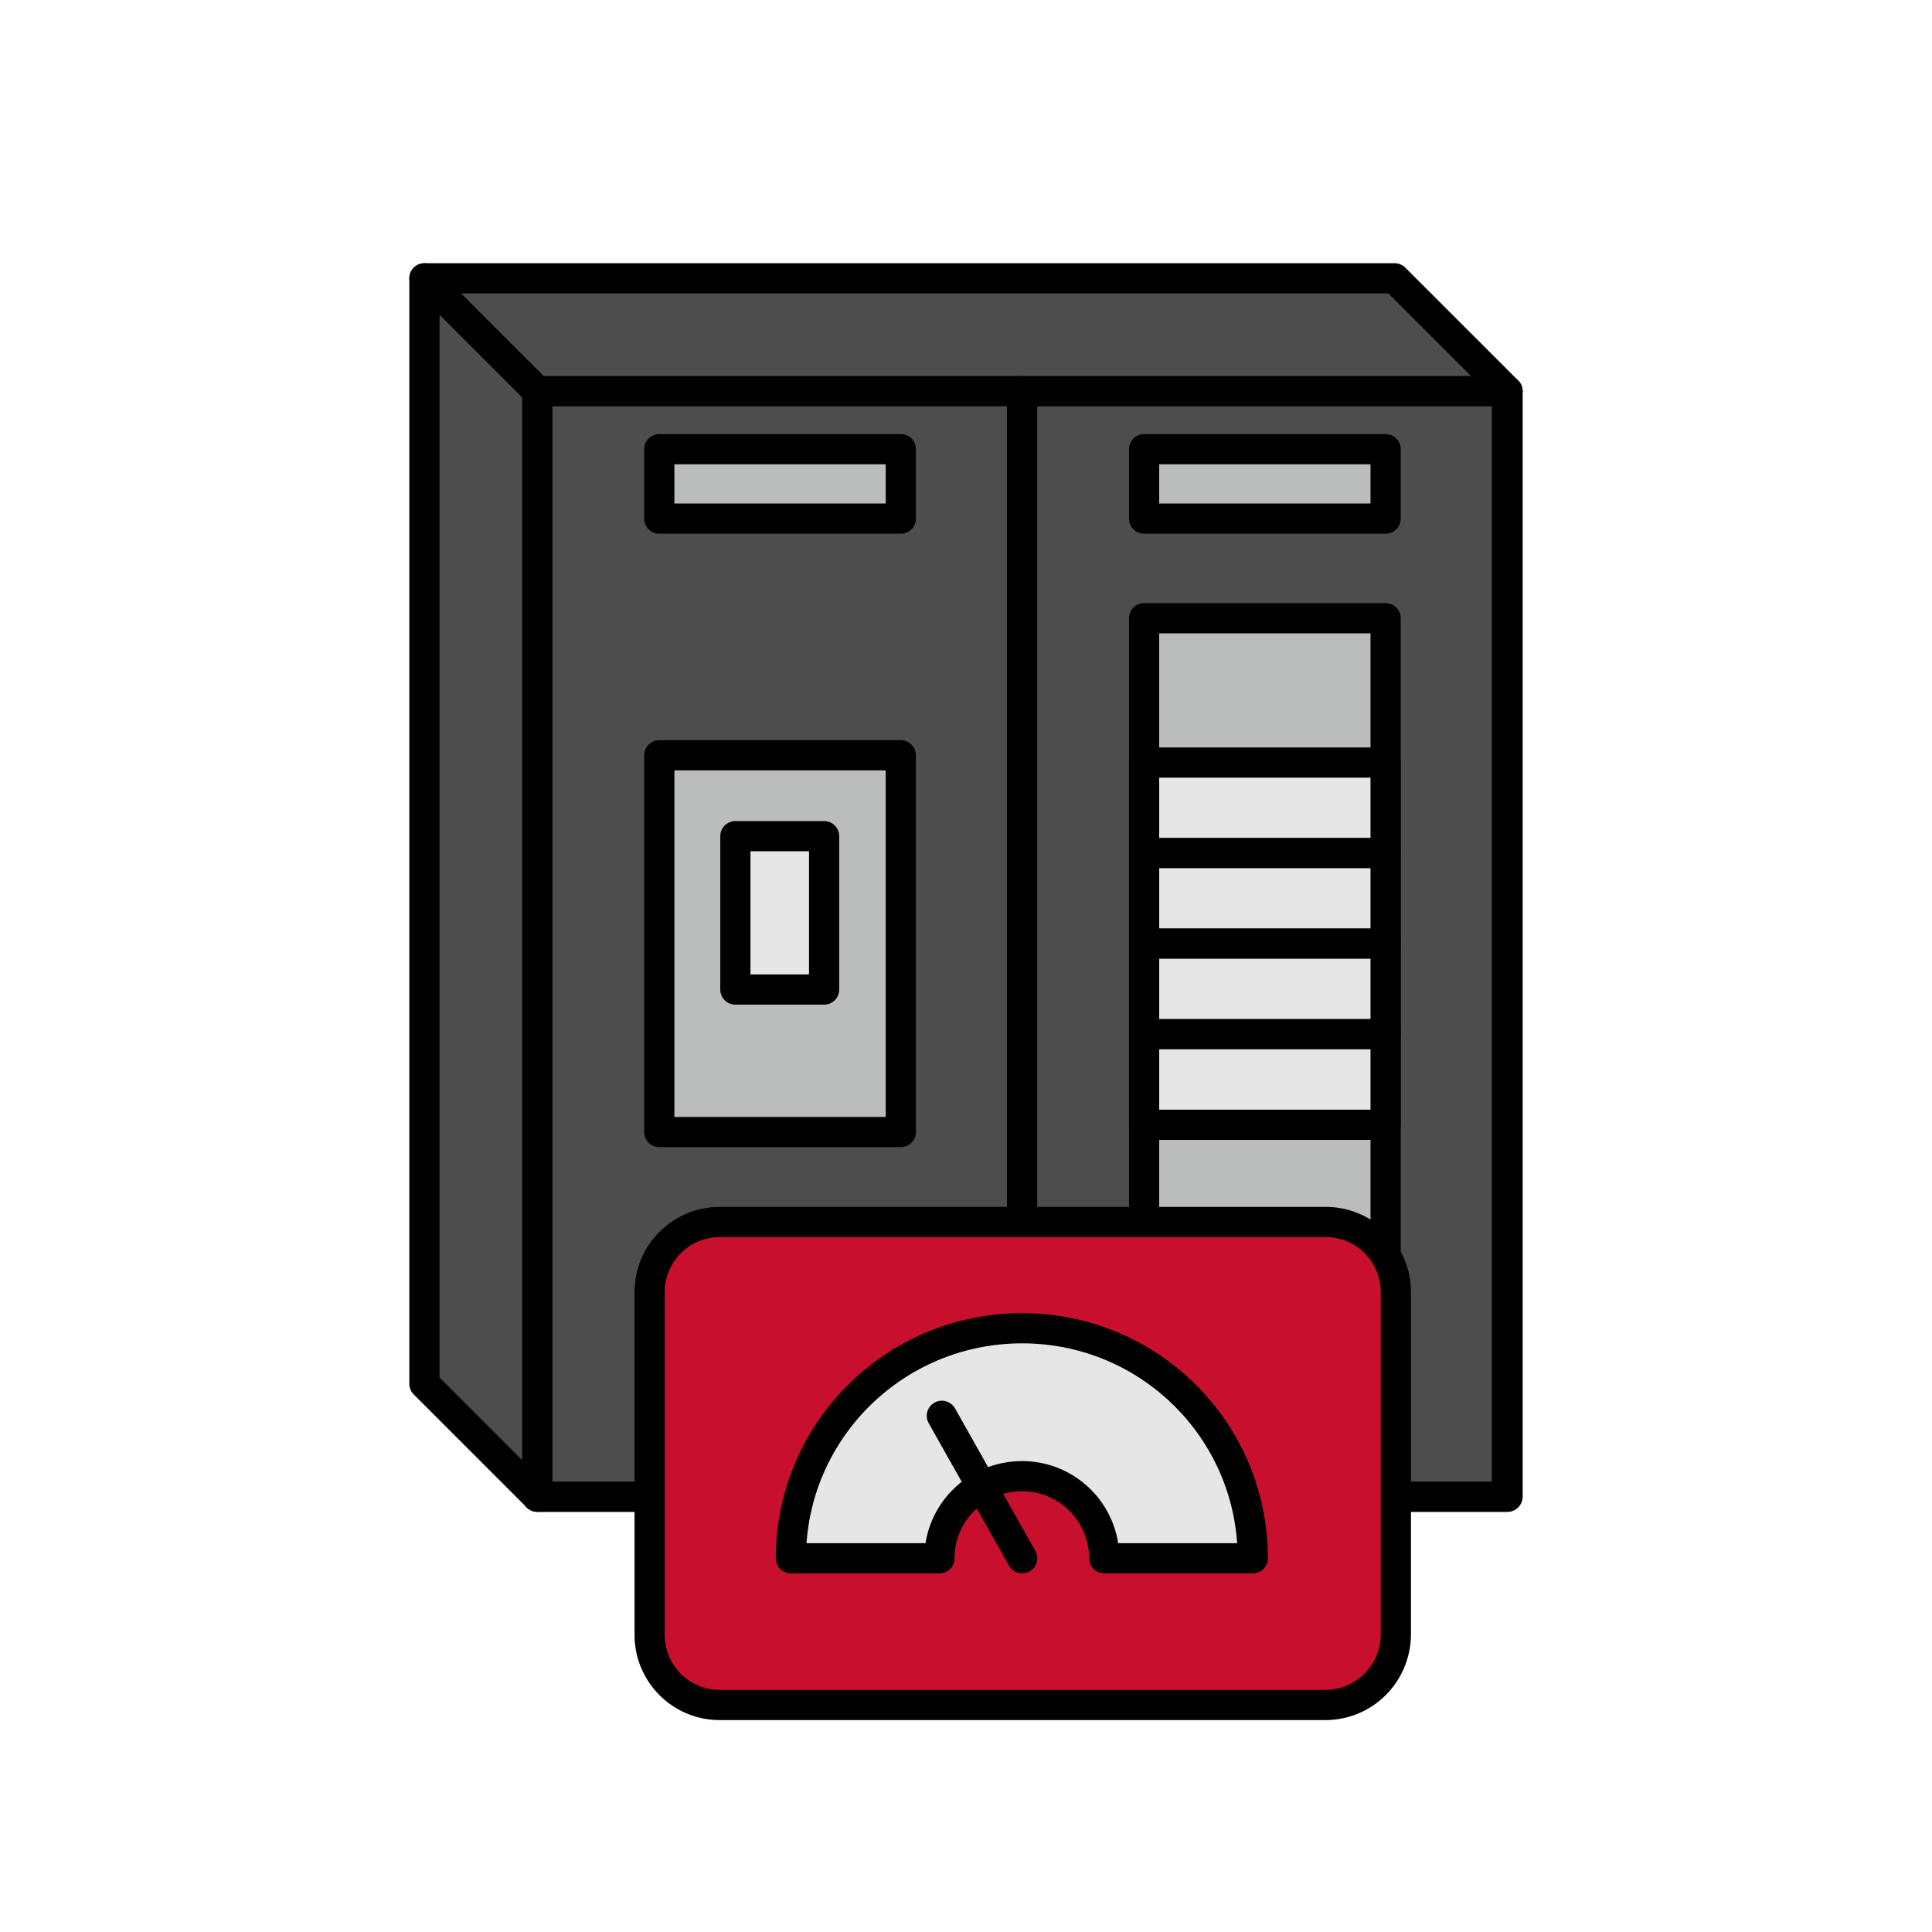 <?xml version="1.0" encoding="utf-8"?>
<!-- Generator: Adobe Adobe Illustrator 29.2.0, SVG Export Plug-In . SVG Version: 6.00 Build 0)  -->
<svg version="1.1" id="Design" xmlns="http://www.w3.org/2000/svg" xmlns:xlink="http://www.w3.org/1999/xlink" x="0px" y="0px"
	 width="32px" height="32px" viewBox="0 0 32 32" style="enable-background:new 0 0 32 32;" xml:space="preserve">
<style type="text/css">
	.st0{fill:#BBBCBC;stroke:#000000;stroke-width:0.5;stroke-linecap:round;stroke-linejoin:round;stroke-miterlimit:10;}
	.st1{fill:#E6E6E6;stroke:#000000;stroke-width:0.5;stroke-linecap:round;stroke-linejoin:round;stroke-miterlimit:10;}
	.st2{fill:none;stroke:#000000;stroke-width:0.5;stroke-linecap:round;stroke-linejoin:round;stroke-miterlimit:10;}
	.st3{fill:#C8102E;stroke:#000000;stroke-width:0.5;stroke-linecap:round;stroke-linejoin:round;stroke-miterlimit:10;}
	.st4{fill:none;stroke:#E6E6E6;stroke-width:0.5;stroke-linecap:round;stroke-linejoin:round;stroke-miterlimit:10;}
	.st5{fill:#4D4D4D;stroke:#000000;stroke-width:0.5;stroke-linecap:round;stroke-linejoin:round;stroke-miterlimit:10;}
	.st6{stroke:#000000;stroke-width:0.5;stroke-linecap:round;stroke-linejoin:round;stroke-miterlimit:10;}
	.st7{fill:none;stroke:#C8102E;stroke-width:0.5;stroke-linecap:round;stroke-linejoin:round;stroke-miterlimit:10;}
</style>
<g>
	<g>
		<rect x="8.9" y="6.48" class="st1" width="16.07" height="18.31"/>
		<polygon class="st5" points="23.1,4.61 24.97,6.48 8.9,6.48 7.03,4.61 		"/>
		<polyline class="st5" points="7.03,22.92 8.9,24.79 8.9,6.48 7.03,4.61 7.03,22.92 		"/>
		<rect x="8.9" y="6.48" class="st5" width="8.03" height="18.31"/>
		<rect x="16.93" y="6.48" class="st5" width="8.03" height="18.31"/>
		<rect x="10.92" y="12.51" class="st0" width="4" height="6.24"/>
		<rect x="18.95" y="10.24" class="st0" width="4" height="10.78"/>
		<rect x="12.18" y="13.85" class="st1" width="1.47" height="2.54"/>
		<g>
			<rect x="18.95" y="12.63" class="st1" width="4" height="1.5"/>
			<rect x="18.95" y="14.13" class="st1" width="4" height="1.5"/>
			<rect x="18.95" y="15.63" class="st1" width="4" height="1.5"/>
			<rect x="18.95" y="17.13" class="st1" width="4" height="1.5"/>
		</g>
		<rect x="18.95" y="7.44" class="st0" width="4" height="1.15"/>
		<rect x="10.92" y="7.44" class="st0" width="4" height="1.15"/>
	</g>
	<g>
		<path class="st3" d="M21.95,28.24H11.92c-0.64,0-1.16-0.52-1.16-1.16V21.4c0-0.64,0.52-1.16,1.16-1.16h10.04
			c0.64,0,1.16,0.52,1.16,1.16v5.68C23.11,27.73,22.59,28.24,21.95,28.24z"/>
		<path class="st1" d="M20.75,25.81h-2.46c0-0.75-0.61-1.36-1.36-1.36c-0.76,0-1.37,0.61-1.37,1.36h-2.46c0-2.1,1.71-3.81,3.83-3.81
			C19.04,22,20.75,23.7,20.75,25.81z"/>
		<line class="st3" x1="16.93" y1="25.81" x2="15.6" y2="23.45"/>
	</g>
</g>
</svg>
